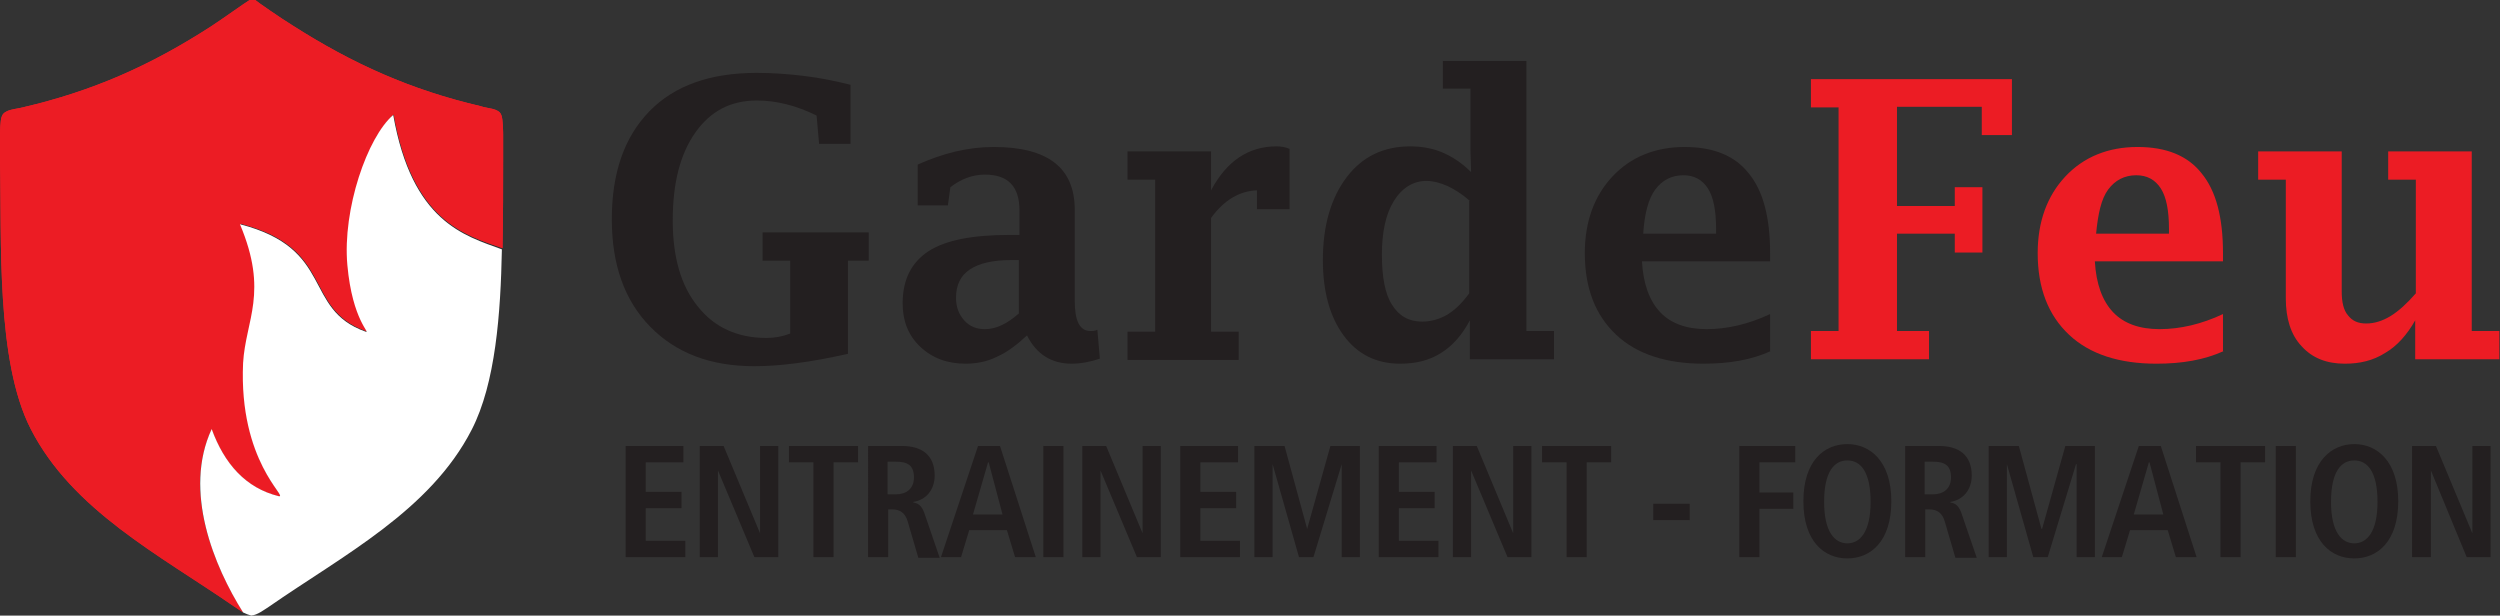<?xml version="1.0" encoding="utf-8"?>
<!-- Generator: Adobe Illustrator 20.0.0, SVG Export Plug-In . SVG Version: 6.00 Build 0)  -->
<svg version="1.1" id="Layer_1" xmlns="http://www.w3.org/2000/svg" xmlns:xlink="http://www.w3.org/1999/xlink" x="0px" y="0px"
	 viewBox="0 0 398 98" style="enable-background:new 0 0 398 98;" xml:space="preserve">
<rect x="0" y="0" width="398" height="98" fill="#333333" stroke="none"/>
<style type="text/css">
	.st0{fill:#231F20;}
	.st1{fill:#EC1C24;}
	.st2{fill:#FFFFFF;}
	.st3{fill:#EA2127;}
</style>
<g>
	<g>
		<path class="st0" d="M99.6,71h9.2v2.6h-6v4.7h5.7v2.6h-5.7v5.2h6.3v2.6h-9.5V71z"/>
		<path class="st0" d="M111.4,71h3.8l5.8,13.9h0V71h2.9v17.7h-3.8l-5.8-13.8h0v13.8h-2.9V71z"/>
		<path class="st0" d="M129.5,73.6h-3.9V71h11v2.6h-3.9v15.1h-3.2V73.6z"/>
		<path class="st0" d="M138.1,71h5.5c3.1,0,5.2,1.4,5.2,4.7c0,2.3-1.4,3.9-3.4,4.2v0.1c0.7,0.1,1.4,0.4,1.9,2.1l2.3,6.7h-3.4
			l-1.7-5.8c-0.4-1.4-1.3-1.9-2.4-1.9h-0.7v7.6h-3.2V71z M142.6,78.7c1.7,0,2.9-0.9,2.9-2.7c0-2-1.1-2.5-2.9-2.5h-1.3v5.2H142.6z"/>
		<path class="st0" d="M160.3,84.4h-6l-1.3,4.3h-3.2l5.9-17.7h3.5l5.7,17.7h-3.3L160.3,84.4z M159.6,81.9l-2.2-8.3h-0.1l-2.4,8.3
			H159.6z"/>
		<path class="st0" d="M166.1,71h3.2v17.7h-3.2V71z"/>
		<path class="st0" d="M172.3,71h3.8l5.8,13.9h0V71h2.9v17.7h-3.8l-5.8-13.8h0v13.8h-2.9V71z"/>
		<path class="st0" d="M187.9,71h9.2v2.6h-6v4.7h5.7v2.6h-5.7v5.2h6.3v2.6h-9.5V71z"/>
		<path class="st0" d="M213.6,73.9L213.6,73.9l-4.5,14.8h-2.3l-4.2-14.8h0v14.8h-2.9V71h4.8l3.6,13.2h0l3.7-13.2h4.7v17.7h-2.9V73.9
			z"/>
		<path class="st0" d="M219.5,71h9.2v2.6h-6v4.7h5.7v2.6h-5.7v5.2h6.3v2.6h-9.5V71z"/>
		<path class="st0" d="M231.3,71h3.8l5.8,13.9h0V71h2.9v17.7H240l-5.8-13.8h0v13.8h-2.9V71z"/>
		<path class="st0" d="M249.4,73.6h-3.9V71h11v2.6h-3.9v15.1h-3.2V73.6z"/>
		<path class="st0" d="M263.2,80.2h5.8v2.6h-5.8V80.2z"/>
		<path class="st0" d="M276.9,71h8.9v2.6h-5.7v4.8h5.4V81h-5.4v7.7h-3.2V71z"/>
		<path class="st0" d="M294.1,70.7c3.6,0,7,2.7,7,9.1s-3.3,9.1-7,9.1s-7-2.7-7-9.1S290.4,70.7,294.1,70.7z M294.1,86.5
			c2,0,3.7-1.8,3.7-6.6s-1.6-6.6-3.7-6.6s-3.7,1.8-3.7,6.6S292.1,86.5,294.1,86.5z"/>
		<path class="st0" d="M303.2,71h5.5c3.1,0,5.2,1.4,5.2,4.7c0,2.3-1.4,3.9-3.4,4.2v0.1c0.7,0.1,1.4,0.4,1.9,2.1l2.3,6.7h-3.4
			l-1.7-5.8c-0.4-1.4-1.3-1.9-2.4-1.9h-0.7v7.6h-3.2V71z M307.7,78.7c1.7,0,2.9-0.9,2.9-2.7c0-2-1.1-2.5-2.9-2.5h-1.3v5.2H307.7z"/>
		<path class="st0" d="M330.5,73.9L330.5,73.9L326,88.7h-2.3l-4.2-14.8h0v14.8h-2.9V71h4.8l3.6,13.2h0.1l3.7-13.2h4.7v17.7h-2.9
			V73.9z"/>
		<path class="st0" d="M345.1,84.4h-6l-1.3,4.3h-3.2l5.9-17.7h3.5l5.7,17.7h-3.3L345.1,84.4z M344.4,81.9l-2.2-8.3h-0.1l-2.4,8.3
			H344.4z"/>
		<path class="st0" d="M353.5,73.6h-3.9V71h11v2.6h-3.9v15.1h-3.2V73.6z"/>
		<path class="st0" d="M362.3,71h3.2v17.7h-3.2V71z"/>
		<path class="st0" d="M374.8,70.7c3.6,0,7,2.7,7,9.1s-3.3,9.1-7,9.1s-7-2.7-7-9.1S371.2,70.7,374.8,70.7z M374.8,86.5
			c2,0,3.7-1.8,3.7-6.6s-1.6-6.6-3.7-6.6s-3.7,1.8-3.7,6.6S372.8,86.5,374.8,86.5z"/>
		<path class="st0" d="M384,71h3.8l5.8,13.9h0V71h2.9v17.7h-3.8L387,74.9h0v13.8H384V71z"/>
	</g>
</g>
<g>
	<path class="st0" d="M135.1,56.3c-6.1,1.4-11.1,2-15,2c-7,0-12.5-2.1-16.6-6.3s-6.1-9.9-6.1-17.1c0-7.4,2-13.1,6-17.2
		c4-4.1,9.7-6.1,17.1-6.1c2.6,0,5.2,0.2,7.6,0.5c2.5,0.3,4.9,0.8,7.3,1.4v9.4h-5l-0.4-4.5c-1.6-0.8-3.2-1.4-4.8-1.8
		c-1.6-0.4-3.1-0.6-4.7-0.6c-4.2,0-7.4,1.7-9.8,5.1c-2.4,3.4-3.6,8-3.6,14c0,5.8,1.3,10.4,4,13.7c2.6,3.3,6.3,5,10.9,5
		c1.3,0,2.5-0.2,3.8-0.7V41.5h-4.4v-4.5h16.9v4.5h-3.3V56.3z"/>
	<path class="st0" d="M163.5,53.4c-1.6,1.5-3.2,2.7-4.8,3.4c-1.6,0.8-3.3,1.1-5,1.1c-2.9,0-5.3-0.9-7.2-2.7
		c-1.9-1.8-2.8-4.1-2.8-6.9c0-3.8,1.4-6.5,4.1-8.3c2.8-1.8,7.1-2.6,13-2.6h1.5v-3.9c0-3.8-1.8-5.7-5.5-5.7c-2,0-3.8,0.7-5.5,2
		l-0.4,2.9h-4.8v-6.5c4-1.8,8-2.8,12.1-2.8c8.6,0,12.9,3.3,12.9,10v14.5c0,3.2,0.8,4.8,2.5,4.8c0.3,0,0.7,0,1.1-0.2l0.4,4.6
		c-1.5,0.5-3,0.8-4.5,0.8C167.4,57.9,165,56.4,163.5,53.4z M162.2,49.9v-8.5H161c-2.9,0-5.1,0.5-6.6,1.5c-1.5,1-2.2,2.5-2.2,4.5
		c0,1.4,0.4,2.6,1.3,3.6c0.9,1,2,1.4,3.3,1.4c0.9,0,1.7-0.2,2.6-0.6C160.3,51.4,161.3,50.7,162.2,49.9z"/>
	<path class="st0" d="M192.8,34.7v18.1h4.4v4.5h-17.7v-4.5h4.4V28.6h-4.4v-4.5h13.3v6.2c2.5-4.7,6-7,10.4-7c0.7,0,1.4,0.1,2.1,0.4
		v9.6h-5.2v-3C197.4,30.4,194.9,31.8,192.8,34.7z"/>
	<path class="st0" d="M234,57.2V51c-1.2,2.3-2.8,4.1-4.6,5.2c-1.9,1.2-4,1.7-6.5,1.7c-3.8,0-6.8-1.5-9-4.5c-2.2-3-3.3-7-3.3-12
		c0-5.5,1.3-9.9,3.8-13.2c2.5-3.3,5.9-4.9,10.1-4.9c1.8,0,3.6,0.3,5.2,1c1.6,0.7,3.1,1.7,4.5,3.1l-0.1-3.3v-10h-4.4V9.7h13.3v43h4.4
		v4.5H234z M234,32c-1.2-1.1-2.5-1.9-3.6-2.4s-2.3-0.8-3.3-0.8c-2.1,0-3.9,1.1-5.2,3.2c-1.3,2.1-1.9,5-1.9,8.5c0,3.6,0.5,6.3,1.6,8
		c1.1,1.8,2.7,2.7,4.8,2.7c1.4,0,2.8-0.4,4-1.1c1.3-0.8,2.4-1.9,3.5-3.4V32z"/>
	<path class="st0" d="M281.9,55.9c-3.1,1.4-6.6,2-10.7,2c-5.9,0-10.6-1.5-13.9-4.6c-3.3-3.1-5-7.4-5-13c0-5,1.5-9.1,4.4-12.2
		c2.9-3.1,6.8-4.7,11.5-4.7c4.6,0,8,1.4,10.2,4.2c2.3,2.8,3.4,7,3.4,12.7v1.3h-20.4c0.2,3.6,1.2,6.3,2.9,8.1s4.2,2.7,7.4,2.7
		c3.3,0,6.7-0.8,10.1-2.4V55.9z M261.6,37.2h11.6v-0.8c0-2.8-0.4-5-1.3-6.4s-2.2-2.1-3.9-2.1c-1.9,0-3.4,0.8-4.5,2.3
		S261.8,34.1,261.6,37.2z"/>
	<path class="st1" d="M302,37.3v15.4h5.1v4.5h-18.8v-4.5h4.4V17.1h-4.4v-4.5h32v8.9h-4.8v-4.5H302v15.8h9.2v-3h4.4v10.4h-4.4v-3H302
		z"/>
	<path class="st1" d="M354,55.9c-3.1,1.4-6.6,2-10.7,2c-5.9,0-10.6-1.5-13.9-4.6c-3.3-3.1-5-7.4-5-13c0-5,1.5-9.1,4.4-12.2
		c2.9-3.1,6.8-4.7,11.5-4.7c4.6,0,8,1.4,10.2,4.2c2.3,2.8,3.4,7,3.4,12.7v1.3h-20.4c0.2,3.6,1.2,6.3,2.9,8.1s4.2,2.7,7.4,2.7
		c3.3,0,6.7-0.8,10.1-2.4V55.9z M333.7,37.2h11.6v-0.8c0-2.8-0.4-5-1.3-6.4s-2.2-2.1-3.9-2.1c-1.9,0-3.4,0.8-4.5,2.3
		S334,34.1,333.7,37.2z"/>
	<path class="st1" d="M384.5,57.2V51c-1.3,2.3-2.9,4.1-4.8,5.2c-1.9,1.2-4,1.7-6.4,1.7c-2.9,0-5.2-0.9-6.9-2.8
		c-1.7-1.8-2.5-4.4-2.5-7.6V28.6h-4.4v-4.5h13.3v22.3c0,1.7,0.3,3,1,3.8c0.7,0.9,1.6,1.3,2.9,1.3c1.3,0,2.6-0.4,3.9-1.2
		c1.3-0.8,2.6-2,4-3.6V28.6h-4.4v-4.5h13.3v28.6h4.4v4.5H384.5z"/>
</g>
<g>
	<g>
		<path class="st3" d="M33.7,68.3c2,5.5,5.4,9.4,10.7,10.7c1.5,0.2-6.4-5.5-5.6-21.3c0.4-7,4.1-11.2-0.5-22.1
			c15.2,3.9,9.9,13.5,20,17.1c0.9,0.3-2.1-1.7-2.9-10.6c-0.8-8.9,3.2-20.4,7.3-23.9c3,17,11.3,19.2,17.3,21.3
			c0.1-5,0.1-9.8,0.1-13.9v-4.2c0,0,0-2.5-0.3-3.1c-0.4-1.1-2.2-1-3.3-1.4c-11.1-2.6-20.3-6.7-30-12.9c-1.8-1.1-5.7-3.8-6-4.1
			C40.3,0,40.1,0,40,0c-0.2,0-0.3,0-0.4,0.1c-0.4,0.2-4.3,3-6,4.1c-9.6,6.2-18.8,10.3-30,12.9c-1.1,0.3-2.9,0.3-3.3,1.4
			C0,19.1,0,21.5,0,21.5v4.2c0.3,12.3-0.7,31.7,4.9,42.6c6.6,12.9,20.4,20,32.3,28.2c0.5,0.3,1,0.7,1.5,1
			C34.1,90.2,29,78.2,33.7,68.3z"/>
		<path class="st1" d="M33.7,68.3c2,5.5,5.4,9.4,10.7,10.7c1.5,0.2-6.4-5.5-5.6-21.3c0.4-7,4.1-11.2-0.5-22.1
			c15.2,3.9,9.9,13.5,20,17.1c0.9,0.3-2.1-1.7-2.9-10.6c-0.8-8.9,3.2-20.4,7.3-23.9c3,17,11.3,19.2,17.3,21.3
			c0.1-5,0.1-9.8,0.1-13.9v-4.2c0,0,0-2.5-0.3-3.1c-0.4-1.1-2.2-1-3.3-1.4c-11.1-2.6-20.3-6.7-30-12.9c-1.8-1.1-5.7-3.8-6-4.1
			C40.3,0,40.1,0,40,0c-0.2,0-0.3,0-0.4,0.1c-0.4,0.2-4.3,3-6,4.1c-9.6,6.2-18.8,10.3-30,12.9c-1.1,0.3-2.9,0.3-3.3,1.4
			C0,19.1,0,21.5,0,21.5v4.2c0.3,12.3-0.7,31.7,4.9,42.6c6.6,12.9,20.4,20,32.3,28.2c0.5,0.3,1,0.7,1.5,1
			C34.1,90.2,29,78.2,33.7,68.3z"/>
	</g>
</g>
<path class="st2" d="M62.6,18.3c-4.1,3.5-8.1,15-7.3,23.9c0.8,8.9,3.8,10.9,2.9,10.6c-10.1-3.6-4.8-13.2-20-17.1
	c4.6,10.9,0.9,15.2,0.5,22.1C38,73.5,45.9,79.2,44.4,79c-5.3-1.3-8.7-5.2-10.7-10.7c-4.6,9.9,0.4,21.9,5,29.2
	c0.4,0.2,0.9,0.4,1.3,0.5c1-0.1,2-0.9,2.8-1.4c11.8-8.2,25.7-15.3,32.3-28.2c3.8-7.4,4.6-18.5,4.8-28.7
	C73.9,37.5,65.6,35.3,62.6,18.3z"/>
</svg>
